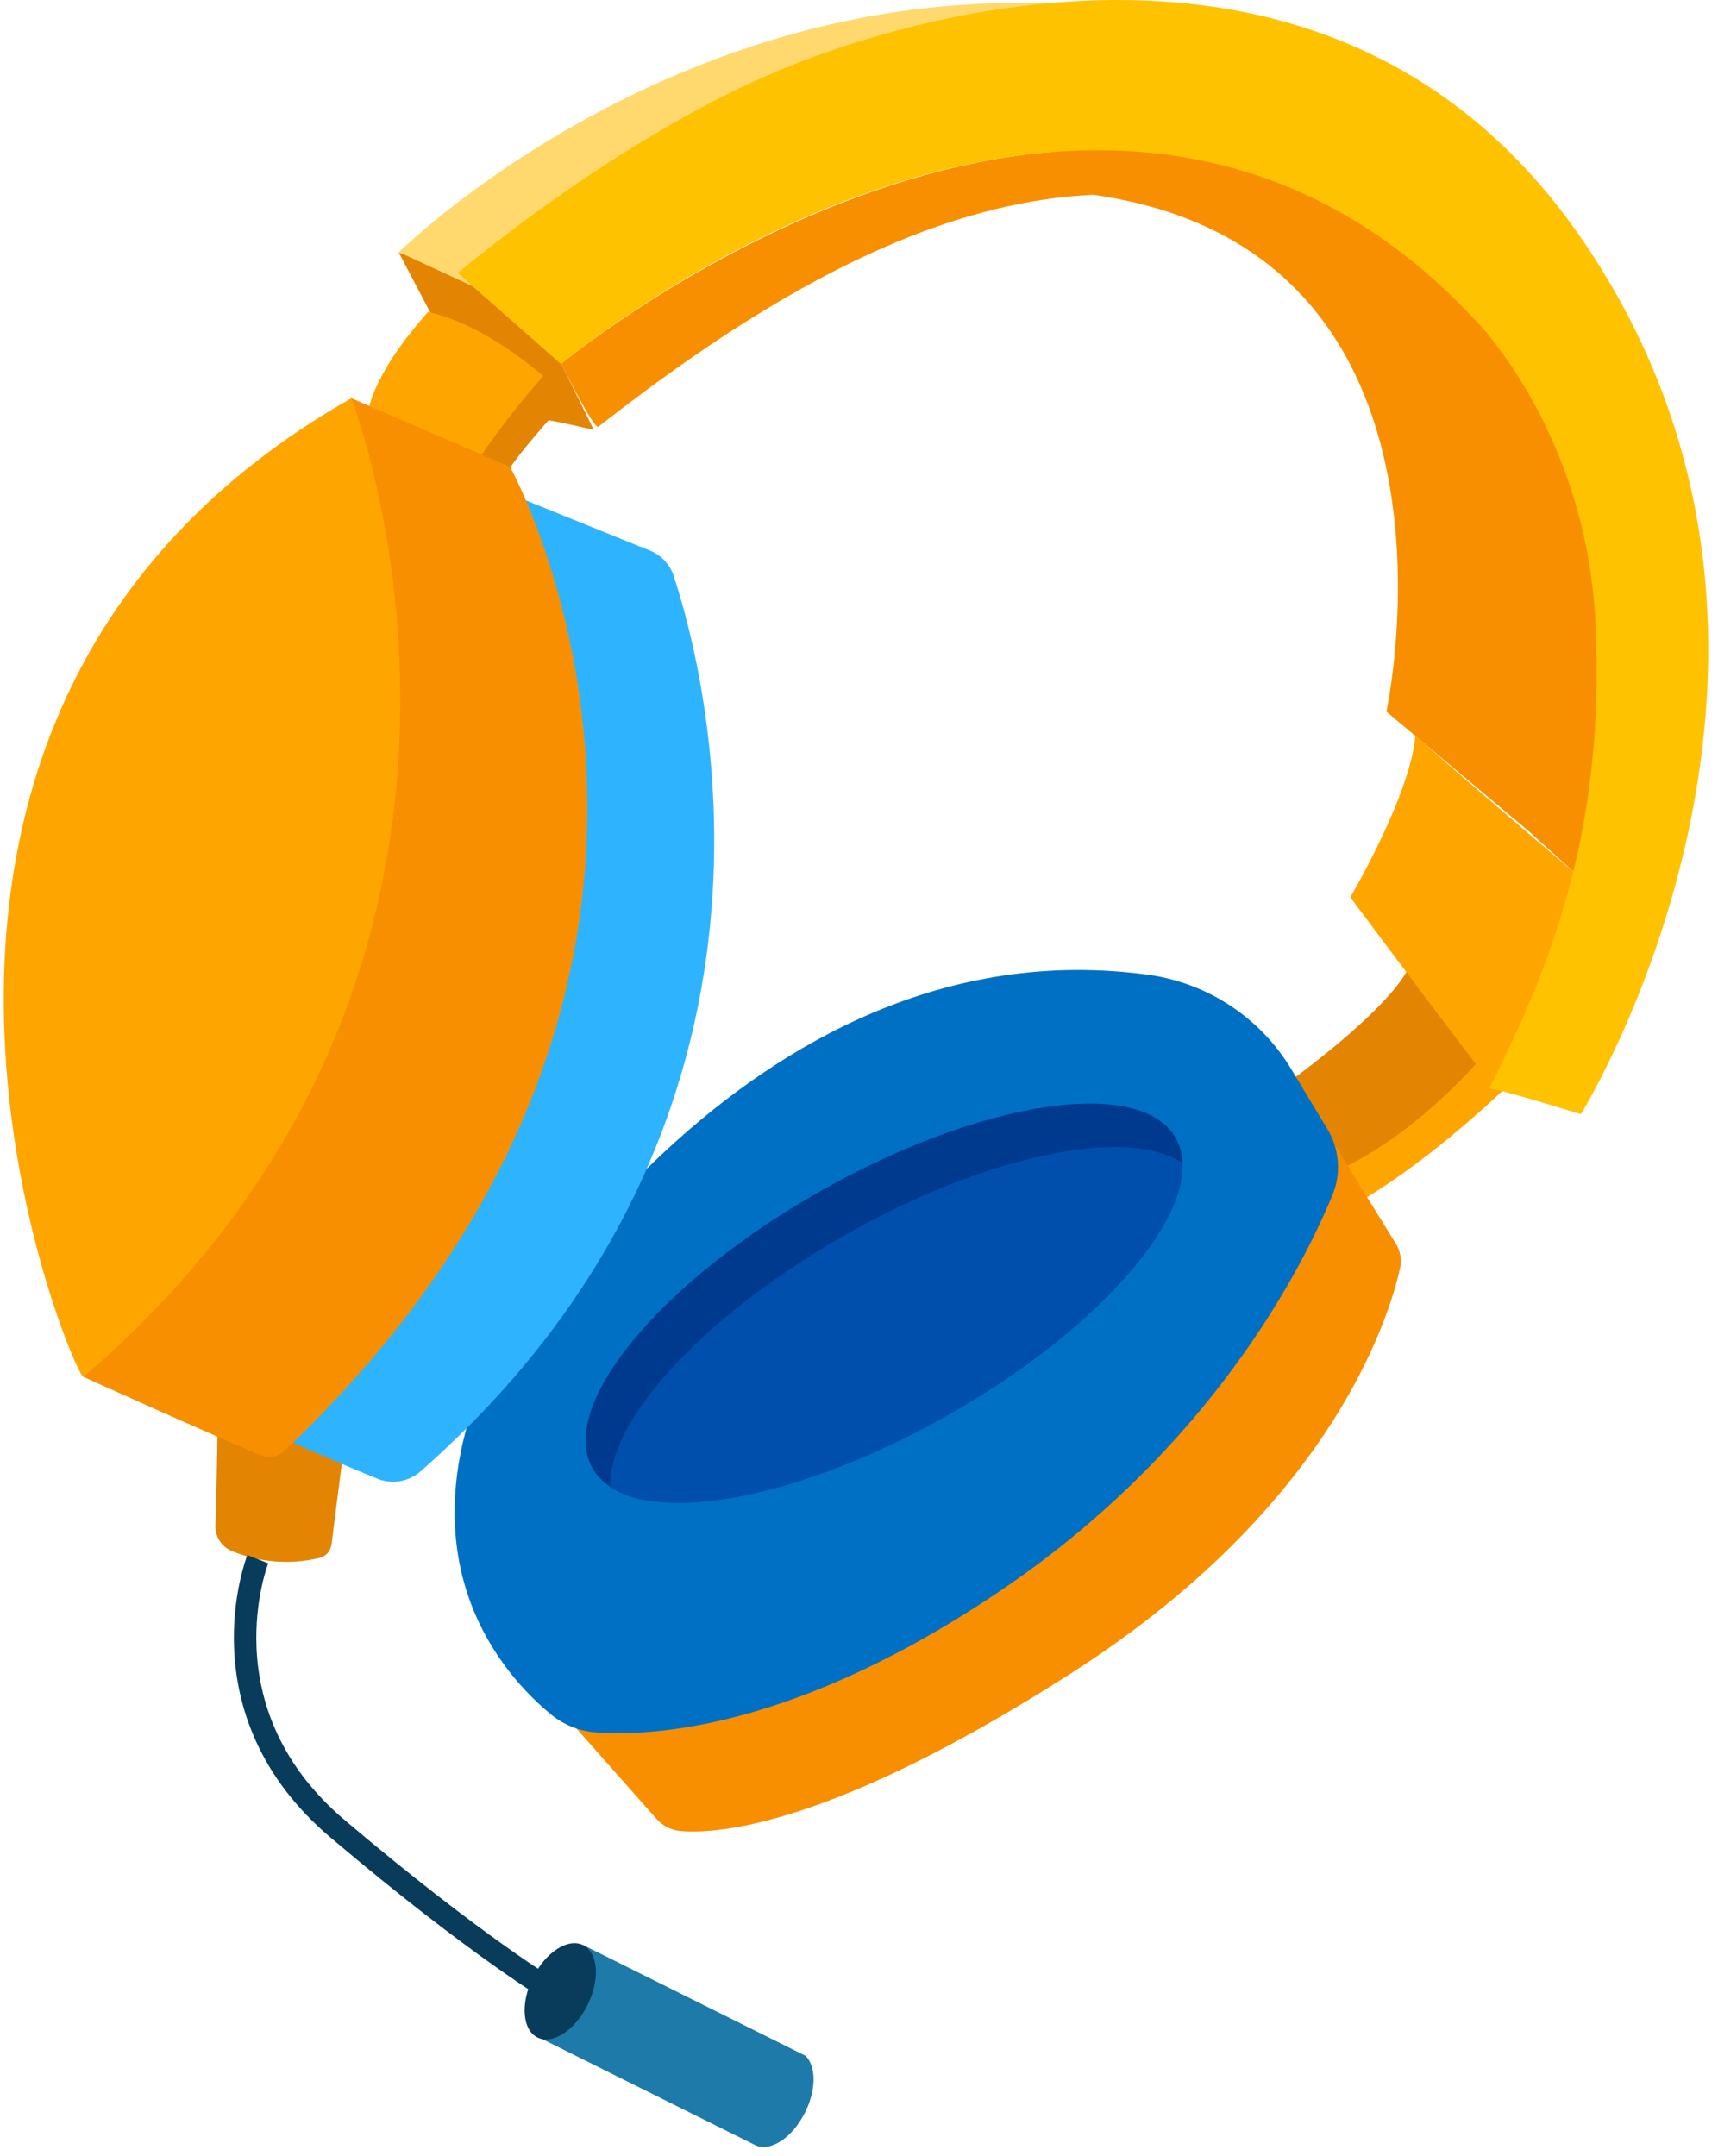 ﻿<svg width="153" height="192" viewBox="0 0 153 192" fill="none" xmlns="http://www.w3.org/2000/svg">
  <path d="M71.748 183.067L51.932 173.199L47.887 181.373L67.232 191.005C68.578 191.674 70.58 190.372 71.698 188.093C72.709 186.093 72.688 184.014 71.748 183.067Z" fill="#1E7AA8"/>
  <path d="M52.335 178.52C53.456 176.249 53.273 173.87 51.925 173.205C50.577 172.541 48.576 173.843 47.455 176.114C46.334 178.384 46.518 180.764 47.866 181.429C49.214 182.093 51.215 180.791 52.335 178.52Z" fill="#093C5B"/>
  <path d="M30.551 129.464L29.525 137.502C29.492 137.801 29.366 138.082 29.164 138.304C28.961 138.527 28.694 138.68 28.4 138.741C25.784 139.36 23.039 139.128 20.565 138.079C20.136 137.883 19.776 137.563 19.529 137.161C19.283 136.759 19.163 136.293 19.183 135.822C19.34 131.65 19.389 125.392 19.389 125.392C19.389 125.392 25.437 120.074 30.551 129.464Z" fill="#E38402"/>
  <path d="M136.024 73.911L123.466 63.367C123.466 63.367 132.434 22.33 97.376 17.346C98.366 17.346 100.496 7.251 100.496 7.251L135.817 24.8L146.665 70.451L136.024 73.911Z" fill="#F88F00"/>
  <path d="M136.024 73.911C136.024 73.911 145.469 41.054 122.377 24.921C99.285 8.789 75.367 20.721 53.286 38C52.88 38.278 49.981 32.39 49.981 32.39C49.981 32.39 90.581 -1.257 122.576 20.87C154.571 42.998 140.226 77.698 140.226 77.698L136.024 73.911Z" fill="#F88F00"/>
  <path d="M134.663 96.302C134.663 96.302 125.817 105.165 117.569 108.832C109.32 112.498 111.158 108.12 111.607 107.75C112.056 107.38 131.415 92.685 131.415 92.685L134.663 96.302Z" fill="#FFA500"/>
  <path d="M131.686 94.458C131.686 94.458 125.838 101.356 118.673 104.425C111.507 107.493 113.366 97.362 113.366 97.362C113.366 97.362 124.763 89.495 125.888 85.159C127.013 80.824 131.686 94.458 131.686 94.458Z" fill="#E38402"/>
  <path d="M116.714 98.459L124.314 110.754C124.717 111.407 124.85 112.191 124.684 112.94C123.651 117.532 118.459 134.234 95.388 149C74.291 162.527 64.049 163.339 60.594 163.047C59.769 162.969 59.005 162.579 58.457 161.958L49.746 152.126L116.714 98.459Z" fill="#F88F00"/>
  <path d="M115.026 95.255L118.224 100.559C118.749 101.427 119.064 102.406 119.143 103.417C119.222 104.428 119.064 105.444 118.68 106.383C115.945 113.004 107.896 128.802 89.477 141.389C70.908 154.069 57.909 154.639 53.001 154.261C51.553 154.14 50.175 153.579 49.055 152.652C44.931 149.264 35.65 139.125 43.614 121.469C43.891 121.683 65.943 81.749 102.404 86.818C105.003 87.2 107.483 88.155 109.667 89.615C111.85 91.074 113.68 93.001 115.026 95.255Z" fill="#0070C4"/>
  <path d="M48.842 37.438C49.041 37.388 52.88 38.278 52.88 38.278L49.981 32.39L40.764 24.302L35.508 22.479L38.905 28.944L48.842 37.438Z" fill="#E38402"/>
  <path d="M48.385 33.479L49.931 36.22C49.931 36.22 45.622 40.919 45.009 42.386C44.397 43.852 40.857 41.417 40.985 41.161C41.113 40.905 48.385 33.479 48.385 33.479Z" fill="#E38402"/>
  <path d="M48.385 33.479C46.414 35.699 44.583 38.039 42.901 40.485C41.127 43.283 32.779 36.832 32.779 36.832C32.779 36.832 32.872 33.678 38.121 27.776C39.525 28.082 43.285 29.165 48.385 33.479Z" fill="#FFA500"/>
  <path d="M46.833 44.557L57.916 49.042C58.404 49.243 58.844 49.547 59.203 49.935C59.562 50.322 59.833 50.783 59.996 51.285C62.788 59.729 73.337 99.456 37.452 131.023C36.932 131.48 36.294 131.783 35.61 131.896C34.926 132.009 34.225 131.929 33.585 131.664C30.08 130.24 24.546 127.798 24.546 127.798L46.833 44.557Z" fill="#2EB4FF"/>
  <path d="M31.291 35.458L45.423 41.574C45.423 41.574 70.352 86.427 25.344 129.187C25.064 129.452 24.713 129.631 24.334 129.7C23.954 129.77 23.563 129.727 23.207 129.578C19.29 127.969 7.416 122.601 7.416 122.601L31.291 35.458Z" fill="#F88F00"/>
  <path d="M31.291 35.458C31.291 35.458 50.736 85.459 7.437 122.601C6.853 123.22 -18.86 64 31.291 35.458Z" fill="#FFA500"/>
  <path d="M84.388 126.017C98.731 117.9 107.827 106.851 104.704 101.338C101.582 95.826 87.423 97.939 73.08 106.056C58.737 114.174 49.642 125.223 52.764 130.735C55.887 136.247 70.045 134.135 84.388 126.017Z" fill="#003A8E"/>
  <path d="M105.31 103.556C100.367 100.303 87.895 102.795 75.274 109.964C62.652 117.133 54.098 126.517 54.347 132.426C59.297 135.687 71.769 133.195 84.384 126.018C96.998 118.842 105.581 109.473 105.31 103.556Z" fill="#004FAD"/>
  <path d="M140.226 77.698C140.226 77.698 137.534 91.019 132.996 96.672C132.754 96.672 120.254 79.898 120.254 79.898C120.254 79.898 125.617 70.814 126.045 65.51C129.086 68.229 140.069 77.606 140.226 77.698Z" fill="#FFA500"/>
  <path d="M35.529 22.451C35.529 22.451 59.255 -1.043 93.394 0.324C93.195 0.324 42.246 25.562 42.246 25.562L35.529 22.451Z" fill="#FFD96E"/>
  <path d="M131.451 28.574C131.451 28.574 141.337 38.541 142.099 55.628C142.883 73.163 138.659 85.031 132.619 96.921C133.495 96.957 140.789 99.213 140.789 99.213C140.789 99.213 166.31 58.155 140.789 21.162C115.268 -15.831 67.909 6.923 67.909 6.923C67.909 6.923 56.235 11.643 40.765 24.302L49.96 32.418C49.96 32.418 97.746 -7.736 131.451 28.574Z" fill="#FFC200"/>
  <path d="M22.958 138.841C22.958 138.841 17.637 152.325 30.081 162.862C42.524 173.399 49.362 177.421 49.362 177.421" stroke="#093C5B" stroke-width="2" stroke-miterlimit="10"/>
</svg>
